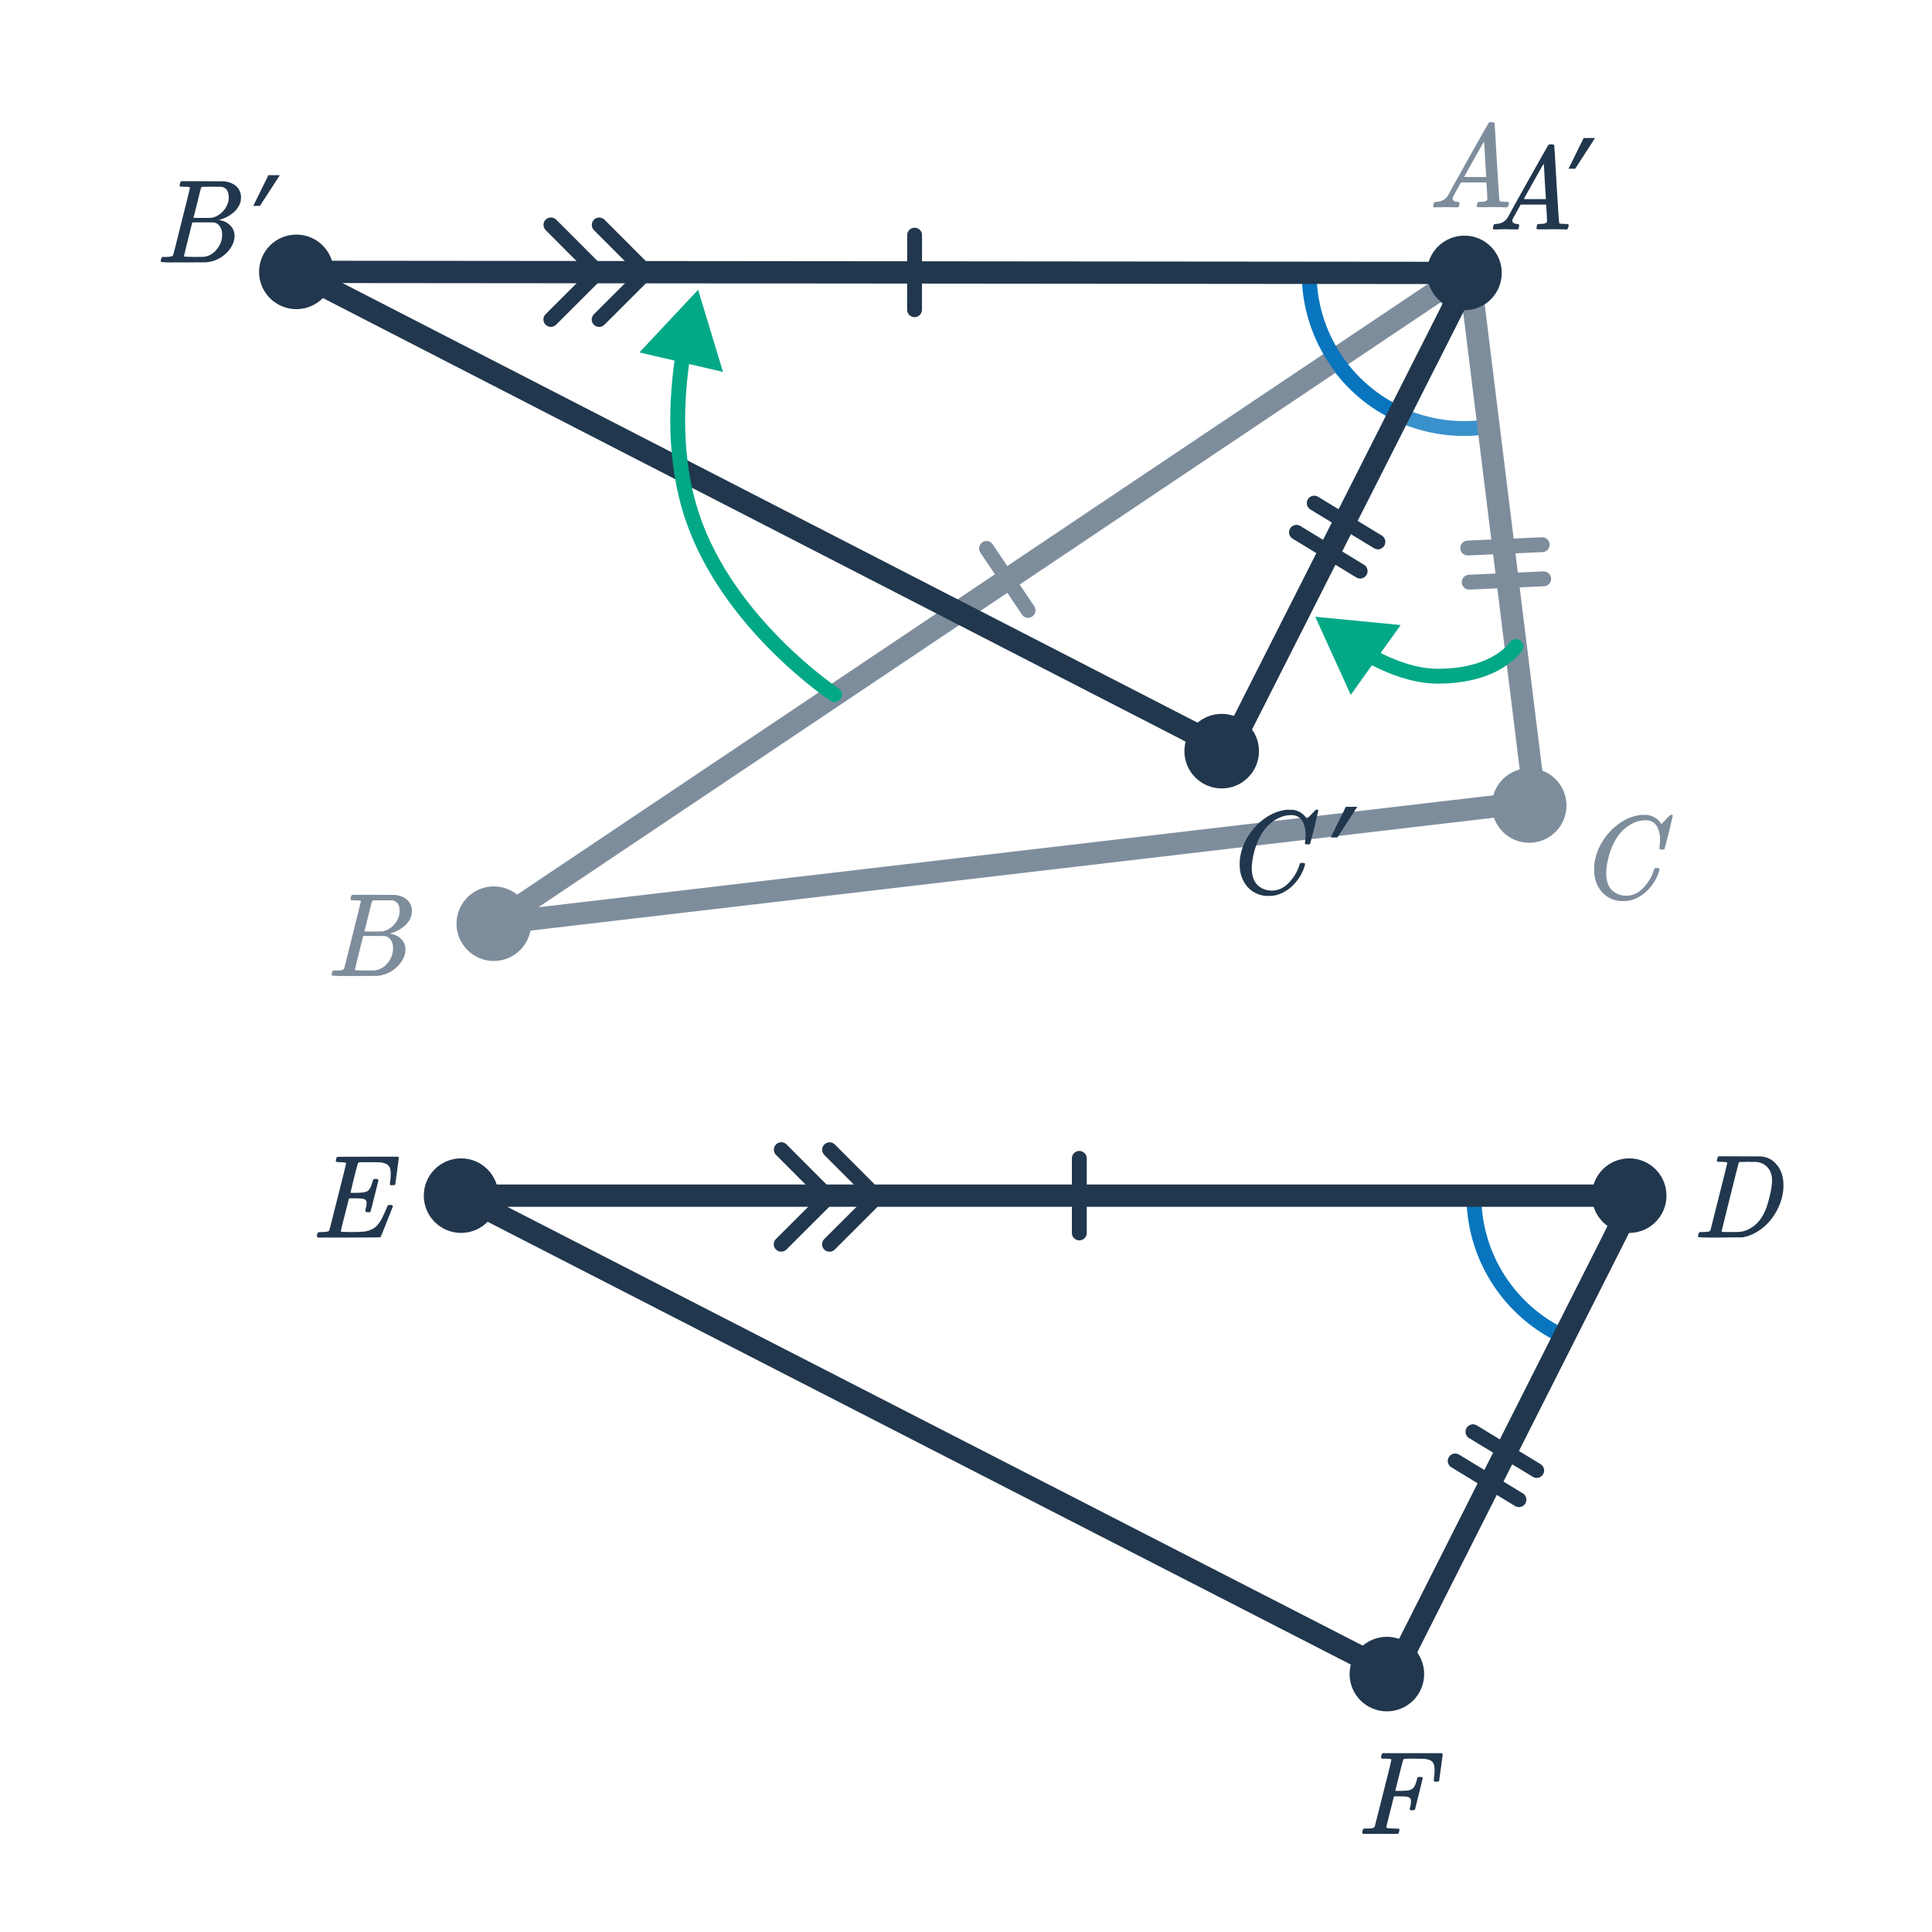 <svg width="260" height="260" viewBox="0 0 260 260" fill="none" xmlns="http://www.w3.org/2000/svg">
<g clip-path="url(#clip0_12469_94)">
<path d="M198.346 160.904C198.346 164.942 199.515 168.894 201.713 172.281C203.91 175.668 207.042 178.347 210.729 179.993L219.25 160.904H198.346Z" stroke="#0875BE" stroke-width="2"/>
<path d="M220.086 160.904H62.05L187.569 225.29L220.086 160.904Z" stroke="#21374D" stroke-width="3" stroke-linejoin="round"/>
<path d="M231.1 155.919C231.143 155.78 231.196 155.679 231.26 155.615H234.06C235.969 155.615 236.961 155.62 237.036 155.631C237.921 155.716 238.636 156.116 239.18 156.831C239.735 157.535 240.012 158.425 240.012 159.503C240.012 160.729 239.681 161.929 239.02 163.103C238.38 164.212 237.575 165.071 236.604 165.679C235.964 166.105 235.271 166.383 234.524 166.511C234.428 166.521 233.42 166.532 231.5 166.543H229.98C229.02 166.543 228.535 166.511 228.524 166.447C228.524 166.447 228.524 166.441 228.524 166.431C228.513 166.42 228.508 166.399 228.508 166.367C228.508 166.303 228.519 166.228 228.54 166.143C228.593 165.961 228.647 165.855 228.7 165.823L228.764 165.807C228.817 165.807 228.881 165.807 228.956 165.807C229.031 165.807 229.105 165.807 229.18 165.807C229.553 165.796 229.799 165.775 229.916 165.743C230.044 165.711 230.135 165.647 230.188 165.551C230.209 165.508 230.588 164.004 231.324 161.039C232.071 158.073 232.444 156.569 232.444 156.527C232.444 156.516 232.444 156.5 232.444 156.479L232.428 156.447C232.364 156.383 232.039 156.351 231.452 156.351H231.164C231.1 156.297 231.063 156.255 231.052 156.223C231.041 156.18 231.057 156.079 231.1 155.919ZM231.676 165.727C231.676 165.78 232.007 165.807 232.668 165.807H233.18C233.745 165.807 234.156 165.785 234.412 165.743C234.679 165.7 234.993 165.588 235.356 165.407C236.433 164.873 237.228 163.892 237.74 162.463C238.071 161.439 238.295 160.516 238.412 159.695C238.455 159.311 238.476 159.049 238.476 158.911C238.476 158.175 238.289 157.588 237.916 157.151C237.553 156.713 237.041 156.452 236.38 156.367C236.369 156.367 236.305 156.367 236.188 156.367C236.071 156.367 235.927 156.367 235.756 156.367C235.596 156.356 235.441 156.351 235.292 156.351C235.143 156.351 234.983 156.356 234.812 156.367C234.652 156.367 234.513 156.367 234.396 156.367C234.289 156.367 234.231 156.367 234.22 156.367C234.103 156.377 234.023 156.425 233.98 156.511C233.959 156.553 233.569 158.095 232.812 161.135C232.055 164.164 231.676 165.695 231.676 165.727Z" fill="#21374D"/>
<path d="M42.761 166.543C42.687 166.468 42.649 166.409 42.649 166.367C42.649 166.196 42.687 166.036 42.761 165.887C42.804 165.833 42.985 165.807 43.305 165.807C43.689 165.796 43.94 165.775 44.057 165.743C44.185 165.711 44.276 165.647 44.329 165.551L44.889 163.343C45.263 161.881 45.636 160.404 46.009 158.911C46.383 157.417 46.569 156.639 46.569 156.575C46.569 156.511 46.548 156.473 46.505 156.463C46.409 156.431 46.159 156.409 45.753 156.399C45.412 156.399 45.231 156.367 45.209 156.303C45.188 156.271 45.193 156.169 45.225 155.999C45.279 155.817 45.327 155.716 45.369 155.695C45.391 155.673 46.761 155.663 49.481 155.663H53.561C53.636 155.737 53.673 155.796 53.673 155.839C53.673 155.881 53.593 156.479 53.433 157.631C53.284 158.783 53.204 159.369 53.193 159.391C53.172 159.465 53.049 159.503 52.825 159.503H52.585C52.5 159.439 52.457 159.385 52.457 159.343C52.457 159.289 52.473 159.183 52.505 159.023C52.559 158.681 52.585 158.329 52.585 157.967C52.585 157.455 52.489 157.092 52.297 156.879C52.116 156.655 51.769 156.505 51.257 156.431C51.065 156.409 50.441 156.399 49.385 156.399C48.809 156.399 48.495 156.404 48.441 156.415C48.292 156.425 48.201 156.468 48.169 156.543C48.148 156.575 47.972 157.236 47.641 158.527C47.321 159.817 47.161 160.479 47.161 160.511C47.161 160.521 47.327 160.527 47.657 160.527H47.977C48.649 160.527 49.129 160.457 49.417 160.319C49.727 160.137 49.967 159.7 50.137 159.007C50.169 158.879 50.201 158.783 50.233 158.719C50.265 158.676 50.377 158.655 50.569 158.655C50.751 158.655 50.863 158.692 50.905 158.767C50.916 158.788 50.927 158.804 50.937 158.815L50.409 160.927C50.068 162.313 49.881 163.028 49.849 163.071C49.839 163.081 49.817 163.103 49.785 163.135H49.529C49.359 163.135 49.257 163.119 49.225 163.087C49.161 163.044 49.156 162.916 49.209 162.703C49.295 162.361 49.337 162.095 49.337 161.903C49.337 161.721 49.3 161.593 49.225 161.519C49.161 161.433 49.044 161.369 48.873 161.327C48.703 161.284 48.303 161.263 47.673 161.263H46.969C46.233 164.1 45.865 165.588 45.865 165.727C45.865 165.769 46.271 165.796 47.081 165.807C48.041 165.807 48.687 165.785 49.017 165.743C49.871 165.615 50.5 165.279 50.905 164.735C51.225 164.351 51.593 163.647 52.009 162.623C52.116 162.356 52.185 162.212 52.217 162.191C52.26 162.169 52.356 162.159 52.505 162.159C52.644 162.159 52.735 162.169 52.777 162.191C52.841 162.255 52.873 162.308 52.873 162.351C51.817 165.06 51.257 166.447 51.193 166.511C51.161 166.532 49.748 166.543 46.953 166.543H42.761Z" fill="#21374D"/>
<path d="M183.595 246.799C183.413 246.799 183.323 246.746 183.323 246.639C183.323 246.575 183.333 246.501 183.355 246.415C183.408 246.234 183.461 246.127 183.515 246.095L183.579 246.079C183.632 246.079 183.696 246.079 183.771 246.079C183.845 246.079 183.92 246.079 183.995 246.079C184.368 246.069 184.613 246.047 184.731 246.015C184.859 245.983 184.949 245.919 185.003 245.823L185.563 243.615C185.936 242.154 186.309 240.677 186.683 239.183C187.056 237.69 187.243 236.911 187.243 236.847C187.243 236.783 187.221 236.746 187.179 236.735C187.083 236.703 186.827 236.682 186.411 236.671H185.963C185.899 236.607 185.861 236.565 185.851 236.543C185.851 236.511 185.867 236.41 185.899 236.239C185.931 236.111 185.984 236.01 186.059 235.935H194.043C194.117 236.01 194.155 236.069 194.155 236.111C194.155 236.154 194.075 236.751 193.915 237.903C193.765 239.055 193.685 239.642 193.675 239.663C193.653 239.738 193.531 239.775 193.307 239.775H193.067C192.992 239.722 192.955 239.658 192.955 239.583C192.955 239.562 192.955 239.541 192.955 239.519C192.965 239.487 192.971 239.445 192.971 239.391C192.981 239.338 192.987 239.285 192.987 239.231C193.04 238.805 193.067 238.463 193.067 238.207C193.067 237.642 192.949 237.258 192.715 237.055C192.491 236.842 192.091 236.719 191.515 236.687C191.493 236.687 191.328 236.687 191.019 236.687C190.709 236.677 190.448 236.671 190.235 236.671C190.075 236.671 189.904 236.671 189.723 236.671C189.552 236.671 189.408 236.677 189.291 236.687C189.173 236.687 189.109 236.687 189.099 236.687C188.96 236.698 188.875 236.741 188.843 236.815C188.811 236.869 188.624 237.578 188.283 238.943L187.771 241.007H188.539C189.157 240.997 189.552 240.959 189.723 240.895C189.968 240.821 190.16 240.682 190.299 240.479C190.437 240.277 190.565 239.946 190.683 239.487C190.693 239.455 190.704 239.413 190.715 239.359C190.725 239.306 190.731 239.274 190.731 239.263C190.741 239.242 190.752 239.221 190.763 239.199C190.773 239.167 190.795 239.151 190.827 239.151C190.859 239.151 190.896 239.151 190.939 239.151C190.981 239.141 191.04 239.135 191.115 239.135H191.355C191.429 239.189 191.467 239.242 191.467 239.295C191.467 239.327 191.296 240.026 190.955 241.391C190.624 242.757 190.448 243.461 190.427 243.503C190.405 243.578 190.283 243.615 190.059 243.615H189.819C189.744 243.541 189.707 243.477 189.707 243.423C189.824 243.071 189.883 242.719 189.883 242.367C189.883 242.079 189.76 241.903 189.515 241.839C189.344 241.775 188.96 241.743 188.363 241.743H187.595L187.083 243.775C186.741 245.098 186.571 245.797 186.571 245.871C186.571 245.946 186.64 245.999 186.779 246.031C187.131 246.063 187.488 246.079 187.851 246.079C188.053 246.079 188.181 246.085 188.235 246.095C188.299 246.106 188.331 246.143 188.331 246.207C188.331 246.325 188.293 246.495 188.219 246.719C188.197 246.773 188.101 246.799 187.931 246.799C187.728 246.799 187.381 246.799 186.891 246.799C186.411 246.789 185.995 246.783 185.643 246.783C185.301 246.783 184.912 246.789 184.475 246.799C184.048 246.799 183.755 246.799 183.595 246.799Z" fill="#21374D"/>
<path d="M219.25 165.921C222.021 165.921 224.267 163.675 224.267 160.904C224.267 158.133 222.021 155.887 219.25 155.887C216.479 155.887 214.233 158.133 214.233 160.904C214.233 163.675 216.479 165.921 219.25 165.921Z" fill="#21374D"/>
<path d="M62.05 165.921C64.82 165.921 67.067 163.675 67.067 160.904C67.067 158.133 64.82 155.887 62.05 155.887C59.279 155.887 57.032 158.133 57.032 160.904C57.032 163.675 59.279 165.921 62.05 165.921Z" fill="#21374D"/>
<path d="M186.639 230.307C189.41 230.307 191.656 228.061 191.656 225.29C191.656 222.519 189.41 220.273 186.639 220.273C183.868 220.273 181.622 222.519 181.622 225.29C181.622 228.061 183.868 230.307 186.639 230.307Z" fill="#21374D"/>
<path d="M204.413 201.82L195.837 196.609" stroke="#21374D" stroke-width="2" stroke-linecap="round" stroke-linejoin="round"/>
<path d="M206.801 197.889L198.225 192.679" stroke="#21374D" stroke-width="2" stroke-linecap="round" stroke-linejoin="round"/>
<path d="M145.249 155.887V165.921" stroke="#21374D" stroke-width="2" stroke-linecap="round" stroke-linejoin="round"/>
<path d="M179.659 48.405C181.908 51.759 185.079 54.39 188.791 55.98C192.503 57.569 196.595 58.05 200.574 57.364L197.022 36.764L179.659 48.405Z" stroke="#3991CB" stroke-width="2"/>
<path d="M194.228 32.597C196.529 31.053 199.646 31.668 201.189 33.97C202.732 36.271 202.117 39.388 199.816 40.931C197.514 42.474 194.398 41.859 192.855 39.558C191.312 37.256 191.927 34.14 194.228 32.597Z" fill="#7E8D9C"/>
<path d="M63.659 120.14C65.96 118.597 69.077 119.212 70.62 121.513C72.163 123.814 71.548 126.931 69.247 128.474C66.945 130.017 63.829 129.402 62.286 127.101C60.743 124.8 61.357 121.683 63.659 120.14Z" fill="#7E8D9C"/>
<path d="M197.716 36.298L66.453 124.307L206.563 107.885L197.716 36.298Z" stroke="#7E8D9C" stroke-width="3" stroke-linejoin="round"/>
<path d="M138.351 82.141L132.763 73.807" stroke="#7E8D9C" stroke-width="2" stroke-linecap="round" stroke-linejoin="round"/>
<path d="M202.997 104.235C205.298 102.692 208.415 103.307 209.958 105.608C211.501 107.91 210.886 111.026 208.585 112.569C206.283 114.112 203.167 113.497 201.624 111.196C200.081 108.895 200.696 105.778 202.997 104.235Z" fill="#7E8D9C"/>
<path d="M207.744 77.898L197.72 78.346" stroke="#7E8D9C" stroke-width="2" stroke-linecap="round" stroke-linejoin="round"/>
<path d="M207.539 73.303L197.515 73.751" stroke="#7E8D9C" stroke-width="2" stroke-linecap="round" stroke-linejoin="round"/>
<path d="M195.363 27.887C195.022 27.876 194.728 27.871 194.483 27.871C194.238 27.871 193.966 27.876 193.667 27.887C193.379 27.897 193.182 27.903 193.075 27.903C192.936 27.903 192.867 27.849 192.867 27.743C192.867 27.711 192.883 27.625 192.915 27.487C192.958 27.348 192.984 27.273 192.995 27.263C193.016 27.199 193.118 27.167 193.299 27.167C193.971 27.124 194.467 26.873 194.787 26.415C194.851 26.308 194.888 26.249 194.899 26.239C194.899 26.217 195.795 24.601 197.587 21.391C199.39 18.18 200.302 16.569 200.323 16.559C200.344 16.527 200.382 16.5 200.435 16.479C200.467 16.457 200.574 16.447 200.755 16.447C200.936 16.447 201.059 16.479 201.123 16.543C201.144 16.564 201.251 18.303 201.443 21.759C201.646 25.279 201.768 27.049 201.811 27.071H201.827C201.912 27.135 202.2 27.167 202.691 27.167H202.963C203.038 27.241 203.075 27.295 203.075 27.327C203.075 27.412 203.048 27.524 202.995 27.663C202.942 27.791 202.899 27.871 202.867 27.903H202.659C202.328 27.881 201.726 27.871 200.851 27.871C200.638 27.871 200.323 27.876 199.907 27.887C199.491 27.887 199.187 27.887 198.995 27.887C198.824 27.887 198.739 27.844 198.739 27.759C198.739 27.727 198.75 27.647 198.771 27.519C198.782 27.487 198.792 27.449 198.803 27.407C198.814 27.353 198.819 27.321 198.819 27.311C198.83 27.289 198.84 27.268 198.851 27.247C198.872 27.215 198.894 27.199 198.915 27.199C198.936 27.188 198.963 27.183 198.995 27.183C199.038 27.172 199.086 27.167 199.139 27.167C199.822 27.167 200.163 27.044 200.163 26.799C200.163 26.745 200.147 26.388 200.115 25.727L200.035 24.559H196.611L196.099 25.471C195.736 26.121 195.555 26.457 195.555 26.479C195.512 26.553 195.491 26.633 195.491 26.719C195.491 26.996 195.715 27.145 196.163 27.167C196.291 27.167 196.371 27.199 196.403 27.263C196.424 27.295 196.419 27.396 196.387 27.567C196.355 27.716 196.323 27.812 196.291 27.855C196.259 27.887 196.19 27.903 196.083 27.903C195.944 27.903 195.704 27.897 195.363 27.887ZM200.003 23.743C199.992 23.711 199.944 22.927 199.859 21.391C199.784 19.855 199.736 19.076 199.715 19.055L199.395 19.583C199.182 19.945 198.84 20.553 198.371 21.407L197.027 23.807C197.027 23.817 197.523 23.823 198.515 23.823H200.003V23.743Z" fill="#7E8D9C"/>
<path d="M47.221 120.722C47.264 120.583 47.318 120.482 47.382 120.418H50.294L53.206 120.434L53.398 120.466C54.517 120.668 55.184 121.228 55.398 122.146C55.419 122.231 55.429 122.38 55.429 122.594C55.429 122.892 55.398 123.127 55.334 123.298C55.173 123.82 54.837 124.29 54.325 124.706C53.813 125.122 53.243 125.415 52.614 125.586L52.438 125.634L52.614 125.666C53.168 125.762 53.632 126.002 54.005 126.386C54.379 126.77 54.566 127.244 54.566 127.81C54.566 128.034 54.533 128.258 54.469 128.482C54.278 129.122 53.899 129.698 53.334 130.21C52.779 130.711 52.144 131.047 51.429 131.218C51.184 131.282 50.955 131.319 50.742 131.33C50.528 131.33 49.552 131.335 47.813 131.346H46.181C45.168 131.346 44.656 131.314 44.645 131.25C44.645 131.25 44.645 131.244 44.645 131.234C44.635 131.223 44.63 131.202 44.63 131.17C44.63 131.106 44.64 131.031 44.661 130.946C44.715 130.764 44.768 130.658 44.822 130.626L44.901 130.61C44.944 130.61 45.003 130.61 45.078 130.61C45.152 130.61 45.227 130.61 45.301 130.61C45.675 130.599 45.92 130.578 46.038 130.546C46.166 130.514 46.256 130.45 46.309 130.354C46.331 130.311 46.709 128.807 47.446 125.842C48.192 122.876 48.566 121.372 48.566 121.33C48.566 121.319 48.56 121.303 48.55 121.282V121.25C48.486 121.186 48.16 121.154 47.574 121.154H47.285C47.221 121.1 47.184 121.058 47.173 121.026C47.163 120.983 47.179 120.882 47.221 120.722ZM53.782 122.562C53.782 121.772 53.467 121.308 52.837 121.17C52.773 121.159 52.347 121.154 51.557 121.154C51.365 121.154 51.168 121.159 50.965 121.17C50.773 121.17 50.614 121.17 50.486 121.17C50.368 121.17 50.304 121.17 50.294 121.17C50.176 121.18 50.096 121.228 50.053 121.314C50.032 121.356 49.861 122.034 49.541 123.346C49.221 124.647 49.051 125.308 49.029 125.33C49.029 125.351 49.435 125.362 50.245 125.362L51.477 125.346L51.638 125.314C52.16 125.175 52.614 124.898 52.998 124.482C53.392 124.066 53.643 123.586 53.749 123.042C53.771 122.946 53.782 122.786 53.782 122.562ZM51.782 125.97C51.739 125.959 51.237 125.954 50.278 125.954C49.349 125.954 48.88 125.959 48.87 125.97C48.87 125.991 48.773 126.38 48.581 127.138C48.4 127.895 48.214 128.647 48.022 129.394C47.84 130.14 47.749 130.519 47.749 130.53C47.749 130.572 48.203 130.599 49.109 130.61C49.824 130.61 50.256 130.604 50.406 130.594C50.555 130.583 50.715 130.551 50.886 130.498C51.451 130.316 51.925 129.954 52.309 129.41C52.704 128.866 52.901 128.258 52.901 127.586C52.901 127.148 52.795 126.78 52.581 126.482C52.379 126.183 52.112 126.012 51.782 125.97Z" fill="#7E8D9C"/>
<path d="M223.404 113.041C223.404 112.241 223.244 111.601 222.924 111.121C222.615 110.63 222.124 110.385 221.452 110.385C220.353 110.385 219.308 110.86 218.316 111.809C217.793 112.353 217.356 113.02 217.004 113.809C216.556 114.865 216.279 115.942 216.172 117.041C216.161 117.126 216.156 117.286 216.156 117.521C216.156 118.481 216.396 119.222 216.876 119.745C217.409 120.278 218.071 120.545 218.86 120.545C219.713 120.545 220.476 120.193 221.148 119.489C221.831 118.774 222.305 117.974 222.572 117.089C222.604 116.95 222.636 116.87 222.668 116.849C222.7 116.828 222.796 116.817 222.956 116.817C223.18 116.817 223.303 116.849 223.324 116.913C223.335 116.966 223.303 117.121 223.228 117.377C222.94 118.262 222.449 119.062 221.756 119.777C221.063 120.481 220.273 120.945 219.388 121.169C219.121 121.233 218.807 121.265 218.444 121.265C218.156 121.265 217.98 121.26 217.916 121.249C217.084 121.132 216.385 120.812 215.82 120.289C215.265 119.766 214.881 119.094 214.668 118.273C214.572 117.846 214.524 117.43 214.524 117.025C214.524 116.801 214.535 116.561 214.556 116.305C214.737 114.833 215.34 113.478 216.364 112.241C216.737 111.804 217.073 111.468 217.372 111.233C218.471 110.316 219.633 109.793 220.86 109.665H221.116C221.479 109.665 221.703 109.67 221.788 109.681C222.545 109.83 223.116 110.204 223.5 110.801C223.532 110.865 223.559 110.897 223.58 110.897C223.761 110.716 223.959 110.513 224.172 110.289C224.567 109.873 224.775 109.665 224.796 109.665C224.807 109.654 224.839 109.649 224.892 109.649C225.041 109.649 225.116 109.686 225.116 109.761C225.116 109.804 224.945 110.534 224.604 111.953C224.22 113.436 224.028 114.182 224.028 114.193C224.007 114.246 223.98 114.284 223.948 114.305C223.916 114.316 223.82 114.321 223.66 114.321H223.404C223.34 114.257 223.308 114.188 223.308 114.113C223.329 114.049 223.34 113.953 223.34 113.825C223.383 113.59 223.404 113.329 223.404 113.041Z" fill="#7E8D9C"/>
<path d="M176.177 36.712C176.173 40.751 177.338 44.703 179.533 48.092C181.728 51.482 184.856 54.163 188.542 55.812L197.081 36.732L176.177 36.712Z" stroke="#0875BE" stroke-width="2"/>
<path d="M197.086 31.715C199.857 31.717 202.101 33.966 202.098 36.736C202.096 39.507 199.847 41.752 197.076 41.749C194.306 41.746 192.061 39.498 192.064 36.727C192.067 33.956 194.315 31.712 197.086 31.715Z" fill="#21374D"/>
<path d="M39.885 31.569C42.656 31.572 44.9 33.82 44.897 36.591C44.895 39.362 42.646 41.606 39.875 41.603C37.105 41.601 34.861 39.353 34.863 36.582C34.866 33.811 37.114 31.567 39.885 31.569Z" fill="#21374D"/>
<path d="M197.917 36.732L39.88 36.586L165.34 101.088L197.917 36.732Z" stroke="#21374D" stroke-width="3" stroke-linejoin="round"/>
<path d="M123.075 41.68L123.084 31.646" stroke="#21374D" stroke-width="2" stroke-linecap="round" stroke-linejoin="round"/>
<path d="M164.415 96.07C167.186 96.072 169.43 98.321 169.427 101.092C169.425 103.862 167.177 106.107 164.406 106.104C161.635 106.101 159.391 103.853 159.393 101.082C159.396 98.311 161.644 96.067 164.415 96.07Z" fill="#21374D"/>
<path d="M183.042 76.855L174.472 71.637" stroke="#21374D" stroke-width="2" stroke-linecap="round" stroke-linejoin="round"/>
<path d="M185.434 72.927L176.864 67.709" stroke="#21374D" stroke-width="2" stroke-linecap="round" stroke-linejoin="round"/>
<path d="M203.396 30.863C203.055 30.852 202.761 30.847 202.516 30.847C202.271 30.847 201.999 30.852 201.7 30.863C201.412 30.874 201.215 30.879 201.108 30.879C200.969 30.879 200.9 30.826 200.9 30.719C200.9 30.687 200.916 30.602 200.948 30.463C200.991 30.325 201.017 30.25 201.028 30.239C201.049 30.175 201.151 30.143 201.332 30.143C202.004 30.101 202.5 29.85 202.82 29.391C202.884 29.285 202.921 29.226 202.932 29.215C202.932 29.194 203.828 27.578 205.62 24.367C207.423 21.157 208.335 19.546 208.356 19.535C208.377 19.503 208.415 19.477 208.468 19.455C208.5 19.434 208.607 19.423 208.788 19.423C208.969 19.423 209.092 19.455 209.156 19.519C209.177 19.541 209.284 21.279 209.476 24.735C209.679 28.255 209.801 30.026 209.844 30.047H209.86C209.945 30.111 210.233 30.143 210.724 30.143H210.996C211.071 30.218 211.108 30.271 211.108 30.303C211.108 30.389 211.081 30.5 211.028 30.639C210.975 30.767 210.932 30.847 210.9 30.879H210.692C210.361 30.858 209.759 30.847 208.884 30.847C208.671 30.847 208.356 30.852 207.94 30.863C207.524 30.863 207.22 30.863 207.028 30.863C206.857 30.863 206.772 30.82 206.772 30.735C206.772 30.703 206.783 30.623 206.804 30.495C206.815 30.463 206.825 30.426 206.836 30.383C206.847 30.33 206.852 30.298 206.852 30.287C206.863 30.266 206.873 30.244 206.884 30.223C206.905 30.191 206.927 30.175 206.948 30.175C206.969 30.165 206.996 30.159 207.028 30.159C207.071 30.148 207.119 30.143 207.172 30.143C207.855 30.143 208.196 30.02 208.196 29.775C208.196 29.722 208.18 29.364 208.148 28.703L208.068 27.535H204.644L204.132 28.447C203.769 29.098 203.588 29.434 203.588 29.455C203.545 29.53 203.524 29.61 203.524 29.695C203.524 29.973 203.748 30.122 204.196 30.143C204.324 30.143 204.404 30.175 204.436 30.239C204.457 30.271 204.452 30.372 204.42 30.543C204.388 30.692 204.356 30.788 204.324 30.831C204.292 30.863 204.223 30.879 204.116 30.879C203.977 30.879 203.737 30.874 203.396 30.863ZM208.036 26.719C208.025 26.687 207.977 25.903 207.892 24.367C207.817 22.831 207.769 22.052 207.748 22.031L207.428 22.559C207.215 22.922 206.873 23.53 206.404 24.383L205.06 26.783C205.06 26.794 205.556 26.799 206.548 26.799H208.036V26.719Z" fill="#21374D"/>
<path d="M24.221 24.691C24.264 24.552 24.317 24.451 24.381 24.387H27.293L30.205 24.403L30.397 24.435C31.517 24.637 32.184 25.197 32.397 26.115C32.419 26.2 32.429 26.349 32.429 26.563C32.429 26.861 32.397 27.096 32.333 27.267C32.173 27.789 31.837 28.259 31.325 28.675C30.813 29.091 30.243 29.384 29.613 29.555L29.437 29.603L29.613 29.635C30.168 29.731 30.632 29.971 31.005 30.355C31.379 30.739 31.565 31.213 31.565 31.779C31.565 32.003 31.533 32.227 31.469 32.451C31.277 33.091 30.899 33.667 30.333 34.179C29.779 34.68 29.144 35.016 28.429 35.187C28.184 35.251 27.955 35.288 27.741 35.299C27.528 35.299 26.552 35.304 24.813 35.315H23.181C22.168 35.315 21.656 35.283 21.645 35.219C21.645 35.219 21.645 35.213 21.645 35.203C21.635 35.192 21.629 35.171 21.629 35.139C21.629 35.075 21.64 35 21.661 34.915C21.715 34.733 21.768 34.627 21.821 34.595L21.901 34.579C21.944 34.579 22.003 34.579 22.077 34.579C22.152 34.579 22.227 34.579 22.301 34.579C22.675 34.568 22.92 34.547 23.037 34.515C23.165 34.483 23.256 34.419 23.309 34.323C23.331 34.28 23.709 32.776 24.445 29.811C25.192 26.845 25.565 25.341 25.565 25.299C25.565 25.288 25.56 25.272 25.549 25.251V25.219C25.485 25.155 25.16 25.123 24.573 25.123H24.285C24.221 25.069 24.184 25.027 24.173 24.995C24.163 24.952 24.179 24.851 24.221 24.691ZM30.781 26.531C30.781 25.741 30.467 25.277 29.837 25.139C29.773 25.128 29.347 25.123 28.557 25.123C28.365 25.123 28.168 25.128 27.965 25.139C27.773 25.139 27.613 25.139 27.485 25.139C27.368 25.139 27.304 25.139 27.293 25.139C27.176 25.149 27.096 25.197 27.053 25.283C27.032 25.325 26.861 26.003 26.541 27.315C26.221 28.616 26.051 29.277 26.029 29.299C26.029 29.32 26.435 29.331 27.245 29.331L28.477 29.315L28.637 29.283C29.16 29.144 29.613 28.867 29.997 28.451C30.392 28.035 30.643 27.555 30.749 27.011C30.771 26.915 30.781 26.755 30.781 26.531ZM28.781 29.939C28.739 29.928 28.237 29.923 27.277 29.923C26.349 29.923 25.88 29.928 25.869 29.939C25.869 29.96 25.773 30.349 25.581 31.107C25.4 31.864 25.213 32.616 25.021 33.363C24.84 34.109 24.749 34.488 24.749 34.499C24.749 34.541 25.203 34.568 26.109 34.579C26.824 34.579 27.256 34.573 27.405 34.563C27.555 34.552 27.715 34.52 27.885 34.467C28.451 34.285 28.925 33.923 29.309 33.379C29.704 32.835 29.901 32.227 29.901 31.555C29.901 31.117 29.795 30.749 29.581 30.451C29.379 30.152 29.112 29.981 28.781 29.939Z" fill="#21374D"/>
<path d="M175.705 112.35C175.705 111.55 175.545 110.91 175.225 110.43C174.916 109.939 174.425 109.694 173.753 109.694C172.654 109.694 171.609 110.169 170.617 111.118C170.094 111.662 169.657 112.329 169.305 113.118C168.857 114.174 168.58 115.251 168.473 116.35C168.462 116.435 168.457 116.595 168.457 116.83C168.457 117.79 168.697 118.531 169.177 119.054C169.71 119.587 170.372 119.854 171.161 119.854C172.014 119.854 172.777 119.502 173.449 118.798C174.132 118.083 174.606 117.283 174.873 116.398C174.905 116.259 174.937 116.179 174.969 116.158C175.001 116.137 175.097 116.126 175.257 116.126C175.481 116.126 175.604 116.158 175.625 116.222C175.636 116.275 175.604 116.43 175.529 116.686C175.241 117.571 174.75 118.371 174.057 119.086C173.364 119.79 172.574 120.254 171.689 120.478C171.422 120.542 171.108 120.574 170.745 120.574C170.457 120.574 170.281 120.569 170.217 120.558C169.385 120.441 168.686 120.121 168.121 119.598C167.566 119.075 167.182 118.403 166.969 117.582C166.873 117.155 166.825 116.739 166.825 116.334C166.825 116.11 166.836 115.87 166.857 115.614C167.038 114.142 167.641 112.787 168.665 111.55C169.038 111.113 169.374 110.777 169.673 110.542C170.772 109.625 171.934 109.102 173.161 108.974H173.417C173.78 108.974 174.004 108.979 174.089 108.99C174.846 109.139 175.417 109.513 175.801 110.11C175.833 110.174 175.86 110.206 175.881 110.206C176.062 110.025 176.26 109.822 176.473 109.598C176.868 109.182 177.076 108.974 177.097 108.974C177.108 108.963 177.14 108.958 177.193 108.958C177.342 108.958 177.417 108.995 177.417 109.07C177.417 109.113 177.246 109.843 176.905 111.262C176.521 112.745 176.329 113.491 176.329 113.502C176.308 113.555 176.281 113.593 176.249 113.614C176.217 113.625 176.121 113.63 175.961 113.63H175.705C175.641 113.566 175.609 113.497 175.609 113.422C175.63 113.358 175.641 113.262 175.641 113.134C175.684 112.899 175.705 112.638 175.705 112.35Z" fill="#21374D"/>
<path d="M204.848 87.53C205.141 87.062 204.998 86.445 204.53 86.152C204.062 85.859 203.445 86.002 203.152 86.47L204 87L204.848 87.53ZM177 83L181.78 93.511L188.493 84.115L177 83ZM204 87C203.152 86.47 203.152 86.469 203.153 86.469C203.153 86.469 203.153 86.468 203.153 86.468C203.154 86.467 203.154 86.466 203.155 86.466C203.155 86.465 203.156 86.464 203.156 86.463C203.157 86.462 203.157 86.462 203.157 86.462C203.156 86.463 203.153 86.468 203.148 86.476C203.136 86.492 203.115 86.522 203.084 86.563C203.021 86.645 202.915 86.773 202.762 86.933C202.457 87.252 201.96 87.697 201.226 88.148C199.766 89.047 197.324 90 193.5 90V91V92C197.676 92 200.484 90.953 202.274 89.852C203.165 89.303 203.793 88.748 204.206 88.317C204.413 88.102 204.565 87.917 204.67 87.781C204.723 87.713 204.763 87.656 204.792 87.614C204.807 87.593 204.819 87.575 204.828 87.561C204.833 87.554 204.837 87.548 204.84 87.543C204.842 87.54 204.843 87.538 204.845 87.535C204.845 87.534 204.846 87.534 204.846 87.533C204.847 87.532 204.847 87.531 204.847 87.531C204.848 87.531 204.848 87.53 204 87ZM193.5 91V90C190.577 90 187.506 88.835 184.803 87.355L184.323 88.232L183.842 89.109C186.67 90.658 190.09 92 193.5 92V91Z" fill="#03A887"/>
<path d="M111.764 94.322C112.225 94.627 112.845 94.5 113.15 94.04C113.455 93.579 113.329 92.959 112.868 92.654L112.316 93.488L111.764 94.322ZM93.95 39L86.053 47.425L97.298 50.051L93.95 39ZM112.316 93.488C112.868 92.654 112.868 92.654 112.868 92.654C112.868 92.654 112.868 92.654 112.868 92.654C112.868 92.654 112.868 92.654 112.867 92.653C112.866 92.653 112.864 92.651 112.861 92.65C112.856 92.646 112.846 92.64 112.834 92.631C112.809 92.615 112.772 92.589 112.721 92.555C112.621 92.485 112.471 92.381 112.276 92.241C111.888 91.963 111.323 91.546 110.629 91.001C109.241 89.91 107.337 88.304 105.283 86.254C101.163 82.143 96.497 76.299 94.131 69.278L93.183 69.598L92.235 69.917C94.74 77.347 99.64 83.449 103.87 87.67C105.99 89.786 107.956 91.444 109.394 92.573C110.113 93.139 110.701 93.573 111.111 93.867C111.316 94.014 111.477 94.126 111.588 94.202C111.643 94.24 111.686 94.269 111.716 94.29C111.731 94.299 111.742 94.307 111.75 94.313C111.754 94.315 111.757 94.317 111.76 94.319C111.761 94.32 111.762 94.32 111.763 94.321C111.763 94.321 111.763 94.321 111.764 94.322C111.764 94.322 111.764 94.322 112.316 93.488ZM93.183 69.598L94.131 69.278C91.61 61.8 91.975 53.806 92.891 47.919L91.903 47.765L90.915 47.611C89.975 53.648 89.569 62.006 92.235 69.917L93.183 69.598Z" fill="#03A887"/>
<path d="M81.207 37.342C81.597 36.952 81.598 36.319 81.208 35.928L74.85 29.558C74.46 29.167 73.826 29.166 73.436 29.556C73.045 29.947 73.044 30.58 73.434 30.971L79.086 36.633L73.424 42.284C73.033 42.675 73.032 43.308 73.422 43.699C73.813 44.09 74.446 44.09 74.837 43.7L81.207 37.342ZM87.707 37.35C88.097 36.959 88.098 36.326 87.708 35.935L81.35 29.566C80.96 29.175 80.326 29.174 79.936 29.564C79.545 29.954 79.544 30.588 79.934 30.979L85.586 36.641L79.924 42.292C79.533 42.682 79.532 43.316 79.922 43.706C80.313 44.097 80.946 44.098 81.337 43.708L87.707 37.35ZM80.5 36.634L80.501 35.634L76.001 35.63L76 36.63L75.999 37.63L80.499 37.634L80.5 36.634ZM87 36.642L87.001 35.642L83.001 35.638L83 36.638L82.999 37.638L86.999 37.642L87 36.642Z" fill="#21374D"/>
<path d="M112.206 161.796C112.597 161.405 112.598 160.772 112.208 160.381L105.85 154.011C105.46 153.621 104.826 153.62 104.435 154.01C104.045 154.4 104.044 155.033 104.434 155.424L110.086 161.086L104.424 166.738C104.033 167.128 104.032 167.761 104.422 168.152C104.813 168.543 105.446 168.544 105.837 168.154L112.206 161.796ZM118.706 161.803C119.097 161.413 119.098 160.78 118.708 160.389L112.35 154.019C111.96 153.628 111.326 153.628 110.935 154.018C110.545 154.408 110.544 155.041 110.934 155.432L116.586 161.094L110.924 166.746C110.533 167.136 110.532 167.769 110.922 168.16C111.313 168.551 111.946 168.552 112.337 168.161L118.706 161.803ZM111.5 161.088L111.501 160.088L107.001 160.084L107 161.084L106.999 162.084L111.499 162.088L111.5 161.088ZM118 161.096L118.001 160.096L114.001 160.092L114 161.092L113.999 162.092L117.999 162.096L118 161.096Z" fill="#21374D"/>
<path d="M34.088 27.704L36.12 23.576H37.656L34.984 27.704H34.088Z" fill="#21374D"/>
<path d="M211.088 22.704L213.12 18.576H214.656L211.984 22.704H211.088Z" fill="#21374D"/>
<path d="M179.088 112.704L181.12 108.576H182.656L179.984 112.704H179.088Z" fill="#21374D"/>
</g>
<defs>
<clipPath id="clip0_12469_94">
<rect width="260" height="260" fill="white"/>
</clipPath>
</defs>
</svg>
